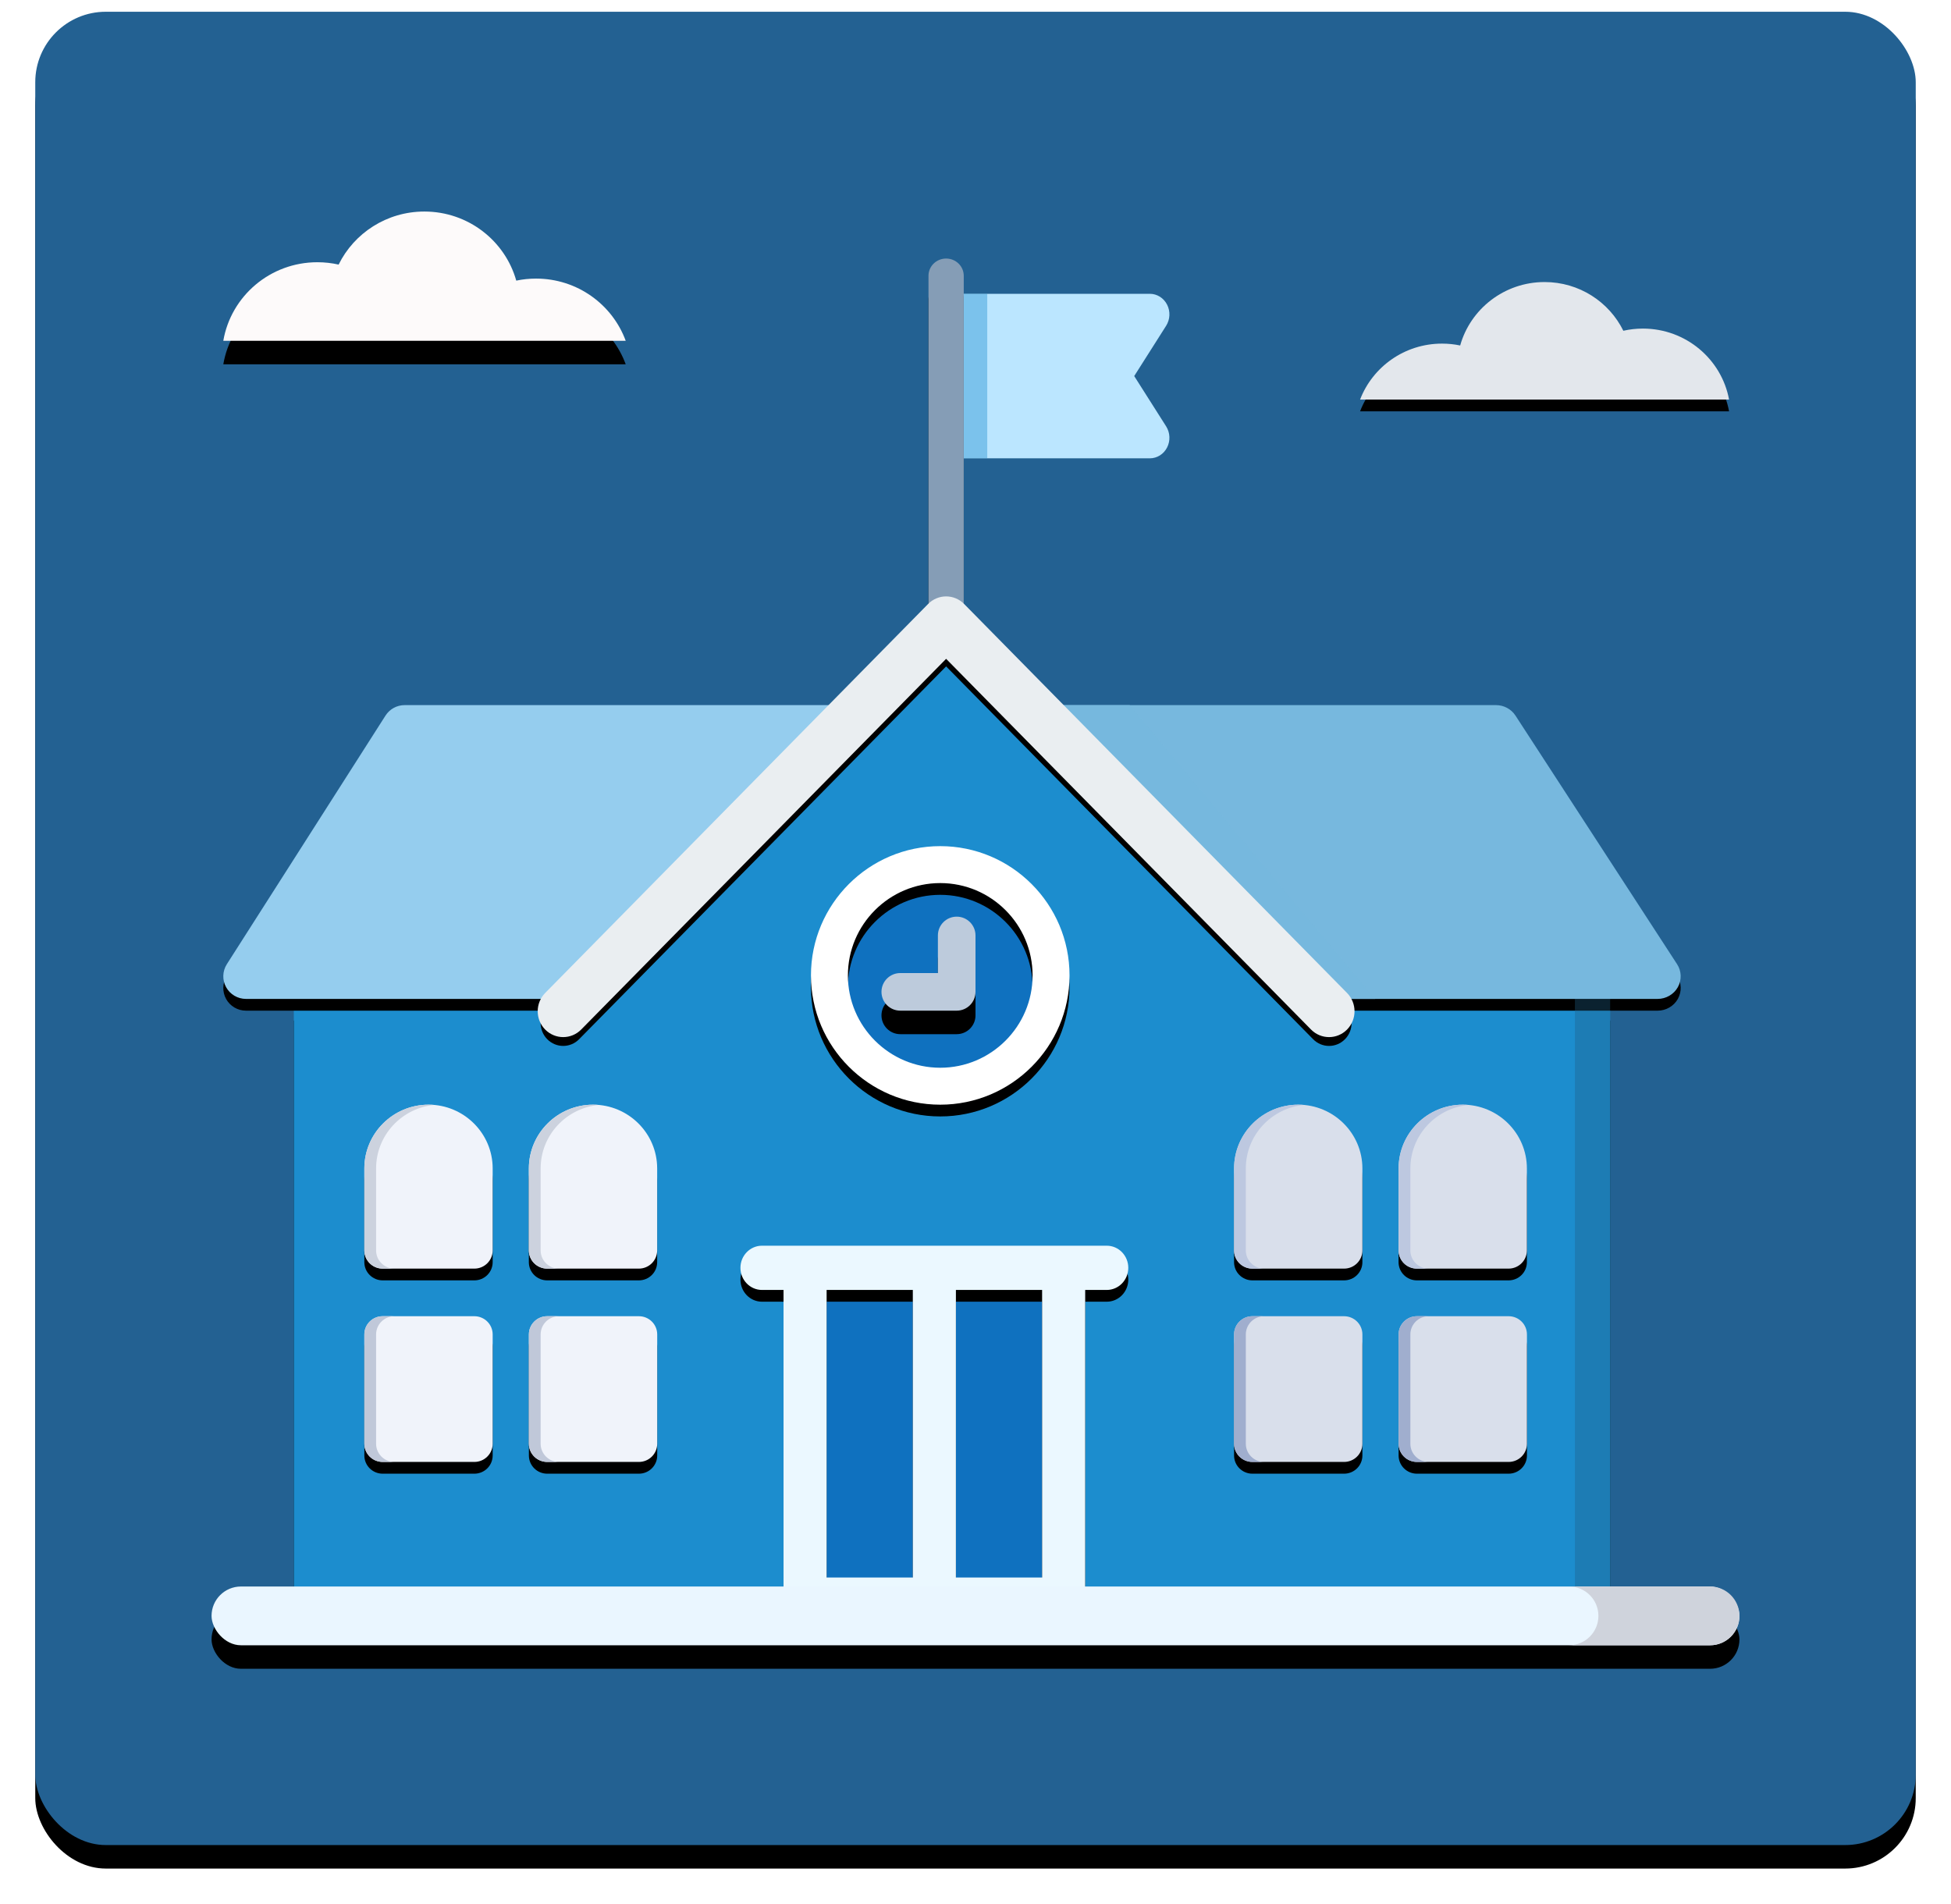 <?xml version="1.0" encoding="utf-8"?>
<svg xmlns="http://www.w3.org/2000/svg" xmlns:xlink="http://www.w3.org/1999/xlink" width="166px" height="162px" viewBox="0 0 166 162" version="1.1">
    <title>1E03F775-CEDC-4E01-91C6-76C9BAEF10FB</title>
    <defs>
        <rect id="path-1" x="0" y="0" width="160" height="156" rx="6"/>
        <filter x="-3.4%" y="-2.2%" width="106.9%" height="107.1%" filterUnits="objectBoundingBox" id="filter-2">
            <feOffset dx="0" dy="2" in="SourceAlpha" result="shadowOffsetOuter1"/>
            <feGaussianBlur stdDeviation="1.5" in="shadowOffsetOuter1" result="shadowBlurOuter1"/>
            <feColorMatrix values="0 0 0 0 0   0 0 0 0 0   0 0 0 0 0  0 0 0 0.5 0" type="matrix" in="shadowBlurOuter1"/>
        </filter>
        <polygon id="path-3" points="119 119 7 119 7 66.841 30.173 66.841 63 34 95.828 66.841 119 66.841"/>
        <filter x="-4.9%" y="-4.1%" width="109.8%" height="112.9%" filterUnits="objectBoundingBox" id="filter-4">
            <feOffset dx="0" dy="2" in="SourceAlpha" result="shadowOffsetOuter1"/>
            <feGaussianBlur stdDeviation="1.5" in="shadowOffsetOuter1" result="shadowBlurOuter1"/>
            <feColorMatrix values="0 0 0 0 0   0 0 0 0 0   0 0 0 0 0  0 0 0 0.25 0" type="matrix" in="shadowBlurOuter1"/>
        </filter>
        <path d="M110.359,94 C111.221,94 111.919,94.693 111.919,95.55 L111.919,95.55 L111.919,104.85 C111.919,105.707 111.221,106.4 110.359,106.4 L110.359,106.4 L102.56,106.4 C101.698,106.4 101,105.707 101,104.85 L101,104.85 L101,95.55 C101,94.693 101.698,94 102.56,94 L102.56,94 Z M96.359,94 C97.221,94 97.919,94.693 97.919,95.55 L97.919,95.55 L97.919,104.85 C97.919,105.707 97.221,106.4 96.359,106.4 L96.359,106.4 L88.56,106.4 C87.698,106.4 87,105.707 87,104.85 L87,104.85 L87,95.55 C87,94.693 87.698,94 88.56,94 L88.56,94 Z M92.459,76 C95.469,76 97.919,78.434 97.919,81.425 L97.919,81.425 L97.919,88.4 C97.919,89.257 97.221,89.95 96.359,89.95 L96.359,89.95 L88.56,89.95 C87.698,89.95 87,89.257 87,88.4 L87,88.4 L87,81.425 C87,78.434 89.449,76 92.459,76 Z M106.455,76 C109.465,76 111.915,78.434 111.915,81.425 L111.915,81.425 L111.915,88.4 C111.915,89.257 111.217,89.95 110.355,89.95 L110.355,89.95 L102.556,89.95 C101.694,89.95 100.996,89.257 100.996,88.4 L100.996,88.4 L100.996,81.425 C100.996,78.434 103.445,76 106.455,76 Z" id="path-5"/>
        <filter x="-8.0%" y="-3.3%" width="116.1%" height="113.2%" filterUnits="objectBoundingBox" id="filter-6">
            <feOffset dx="0" dy="1" in="SourceAlpha" result="shadowOffsetOuter1"/>
            <feGaussianBlur stdDeviation="0.5" in="shadowOffsetOuter1" result="shadowBlurOuter1"/>
            <feColorMatrix values="0 0 0 0 0.074   0 0 0 0 0.404   0 0 0 0 0.595  0 0 0 0.658 0" type="matrix" in="shadowBlurOuter1"/>
        </filter>
        <path d="M36.359,94 C37.221,94 37.919,94.693 37.919,95.55 L37.919,95.55 L37.919,104.85 C37.919,105.707 37.221,106.4 36.359,106.4 L36.359,106.4 L28.56,106.4 C27.698,106.4 27,105.707 27,104.85 L27,104.85 L27,95.55 C27,94.693 27.698,94 28.56,94 L28.56,94 Z M22.359,94 C23.221,94 23.919,94.693 23.919,95.55 L23.919,95.55 L23.919,104.85 C23.919,105.707 23.221,106.4 22.359,106.4 L22.359,106.4 L14.56,106.4 C13.698,106.4 13,105.707 13,104.85 L13,104.85 L13,95.55 C13,94.693 13.698,94 14.56,94 L14.56,94 Z M18.459,76 C21.469,76 23.919,78.434 23.919,81.425 L23.919,81.425 L23.919,88.4 C23.919,89.257 23.221,89.95 22.359,89.95 L22.359,89.95 L14.56,89.95 C13.698,89.95 13,89.257 13,88.4 L13,88.4 L13,81.425 C13,78.434 15.449,76 18.459,76 Z M32.455,76 C35.465,76 37.915,78.434 37.915,81.425 L37.915,81.425 L37.915,88.4 C37.915,89.257 37.217,89.95 36.355,89.95 L36.355,89.95 L28.556,89.95 C27.694,89.95 26.996,89.257 26.996,88.4 L26.996,88.4 L26.996,81.425 C26.996,78.434 29.445,76 32.455,76 Z" id="path-7"/>
        <filter x="-8.0%" y="-3.3%" width="116.1%" height="113.2%" filterUnits="objectBoundingBox" id="filter-8">
            <feOffset dx="0" dy="1" in="SourceAlpha" result="shadowOffsetOuter1"/>
            <feGaussianBlur stdDeviation="0.5" in="shadowOffsetOuter1" result="shadowBlurOuter1"/>
            <feColorMatrix values="0 0 0 0 0.074   0 0 0 0 0.404   0 0 0 0 0.595  0 0 0 0.658 0" type="matrix" in="shadowBlurOuter1"/>
        </filter>
        <path d="M70.15,43.187 C70.453,42.468 71.171,42 71.965,42 L109.286,42 C109.957,42 110.583,42.336 110.943,42.89 L124.693,64.044 C125.079,64.638 125.102,65.387 124.758,66.003 C124.413,66.617 123.753,67 123.036,67 L93.572,67 C93.05,67 92.551,66.797 92.183,66.437 L70.576,45.282 C70.014,44.732 69.845,43.906 70.15,43.187 Z" id="path-9"/>
        <filter x="-6.4%" y="-10.0%" width="112.7%" height="128.0%" filterUnits="objectBoundingBox" id="filter-10">
            <feOffset dx="0" dy="1" in="SourceAlpha" result="shadowOffsetOuter1"/>
            <feGaussianBlur stdDeviation="1" in="shadowOffsetOuter1" result="shadowBlurOuter1"/>
            <feColorMatrix values="0 0 0 0 0   0 0 0 0 0   0 0 0 0 0  0 0 0 0.5 0" type="matrix" in="shadowBlurOuter1"/>
        </filter>
        <path d="M54.853,43.187 C54.555,42.468 53.851,42 53.071,42 L16.428,42 C15.769,42 15.155,42.336 14.801,42.89 L1.301,64.044 C0.923,64.638 0.9,65.387 1.237,66.003 C1.576,66.617 2.224,67 2.929,67 L31.857,67 C32.369,67 32.859,66.797 33.22,66.437 L54.434,45.283 C54.986,44.732 55.152,43.906 54.853,43.187 Z" id="path-11"/>
        <filter x="-6.5%" y="-10.0%" width="113.0%" height="128.0%" filterUnits="objectBoundingBox" id="filter-12">
            <feOffset dx="0" dy="1" in="SourceAlpha" result="shadowOffsetOuter1"/>
            <feGaussianBlur stdDeviation="1" in="shadowOffsetOuter1" result="shadowBlurOuter1"/>
            <feColorMatrix values="0 0 0 0 0   0 0 0 0 0   0 0 0 0 0  0 0 0 0.5 0" type="matrix" in="shadowBlurOuter1"/>
        </filter>
        <path d="M18.107,4.4408921e-15 C21.834,4.4408921e-15 24.974,2.489 25.926,5.88 C26.469,5.765 27.031,5.706 27.608,5.706 C31.117,5.706 34.106,7.911 35.238,10.999 L1,10.999 C1.649,7.204 4.985,4.314 9.001,4.314 C9.624,4.314 10.23,4.383 10.812,4.514 C12.129,1.841 14.901,4.4408921e-15 18.107,4.4408921e-15 Z" id="path-13"/>
        <filter x="-20.4%" y="-45.5%" width="140.9%" height="227.3%" filterUnits="objectBoundingBox" id="filter-14">
            <feOffset dx="0" dy="2" in="SourceAlpha" result="shadowOffsetOuter1"/>
            <feGaussianBlur stdDeviation="2" in="shadowOffsetOuter1" result="shadowBlurOuter1"/>
            <feColorMatrix values="0 0 0 0 0   0 0 0 0 0   0 0 0 0 0  0 0 0 0.344 0" type="matrix" in="shadowBlurOuter1"/>
        </filter>
        <path d="M113.417,6 C116.84,6 119.725,8.285 120.6,11.398 C121.097,11.293 121.614,11.239 122.144,11.239 C125.33,11.239 128.049,13.217 129.116,16.001 L97.721,16 C98.358,12.564 101.399,9.96 105.053,9.96 C105.625,9.96 106.182,10.024 106.717,10.145 C107.927,7.69 110.472,6 113.417,6 Z" id="path-15"/>
        <filter x="-11.1%" y="-25.0%" width="122.3%" height="170.0%" filterUnits="objectBoundingBox" id="filter-16">
            <feOffset dx="0" dy="1" in="SourceAlpha" result="shadowOffsetOuter1"/>
            <feGaussianBlur stdDeviation="1" in="shadowOffsetOuter1" result="shadowBlurOuter1"/>
            <feColorMatrix values="0 0 0 0 0   0 0 0 0 0   0 0 0 0 0  0 0 0 0.293 0" type="matrix" in="shadowBlurOuter1"/>
        </filter>
        <path d="M63.4,60 C62.516,60 61.8,60.716 61.8,61.6 L61.8,64.8 L58.6,64.8 C57.716,64.8 57,65.516 57,66.4 C57,67.284 57.716,68 58.6,68 L63.4,68 C64.284,68 65,67.284 65,66.4 L65,61.6 C65,60.716 64.284,60 63.4,60 Z" id="path-17"/>
        <filter x="-50.0%" y="-25.0%" width="200.0%" height="200.0%" filterUnits="objectBoundingBox" id="filter-18">
            <feOffset dx="0" dy="2" in="SourceAlpha" result="shadowOffsetOuter1"/>
            <feGaussianBlur stdDeviation="1" in="shadowOffsetOuter1" result="shadowBlurOuter1"/>
            <feColorMatrix values="0 0 0 0 0   0 0 0 0 0   0 0 0 0 0  0 0 0 0.126 0" type="matrix" in="shadowBlurOuter1"/>
        </filter>
        <path d="M62,76 C55.934,76 51,71.066 51,65 C51,58.934 55.934,54 62,54 C68.066,54 73,58.934 73,65 C73,71.066 68.066,76 62,76 Z M62,57.143 C57.668,57.143 54.143,60.667 54.143,65 C54.143,69.333 57.668,72.857 62,72.857 C66.332,72.857 69.857,69.333 69.857,65 C69.857,60.667 66.332,57.143 62,57.143 Z" id="path-19"/>
        <filter x="-9.1%" y="-4.5%" width="118.2%" height="118.2%" filterUnits="objectBoundingBox" id="filter-20">
            <feOffset dx="0" dy="1" in="SourceAlpha" result="shadowOffsetOuter1"/>
            <feGaussianBlur stdDeviation="0.5" in="shadowOffsetOuter1" result="shadowBlurOuter1"/>
            <feColorMatrix values="0 0 0 0 0   0 0 0 0 0   0 0 0 0 0  0 0 0 0.325 0" type="matrix" in="shadowBlurOuter1"/>
        </filter>
        <path d="M64,34.533 C64,35.344 63.329,36 62.5,36 C61.671,36 61,35.344 61,34.533 L61,5.467 C61,4.656 61.671,4 62.5,4 C63.329,4 64,4.656 64,5.467 L64,34.533 Z" id="path-21"/>
        <filter x="-83.3%" y="-4.7%" width="266.7%" height="118.8%" filterUnits="objectBoundingBox" id="filter-22">
            <feOffset dx="0" dy="2" in="SourceAlpha" result="shadowOffsetOuter1"/>
            <feGaussianBlur stdDeviation="0.5" in="shadowOffsetOuter1" result="shadowBlurOuter1"/>
            <feColorMatrix values="0 0 0 0 0   0 0 0 0 0   0 0 0 0 0  0 0 0 0.237 0" type="matrix" in="shadowBlurOuter1"/>
        </filter>
        <path d="M76.167,88 C77.179,88 78,88.843 78,89.882 C78,90.922 77.179,91.765 76.167,91.765 L74.333,91.764 L74.333,118.118 C74.333,119.108 73.589,119.919 72.643,119.994 L72.5,120 L50.5,120 C49.487,120 48.667,119.157 48.667,118.118 L48.667,118.118 L48.666,91.764 L46.833,91.765 C45.821,91.765 45,90.922 45,89.882 C45,88.843 45.821,88 46.833,88 L76.167,88 Z M59.667,91.765 L52.333,91.765 L52.333,116.235 L59.667,116.235 L59.667,91.765 Z M70.667,91.765 L63.333,91.765 L63.333,116.235 L70.667,116.235 L70.667,91.765 Z" id="path-23"/>
        <filter x="-6.1%" y="-3.1%" width="112.1%" height="112.5%" filterUnits="objectBoundingBox" id="filter-24">
            <feOffset dx="0" dy="1" in="SourceAlpha" result="shadowOffsetOuter1"/>
            <feGaussianBlur stdDeviation="0.5" in="shadowOffsetOuter1" result="shadowBlurOuter1"/>
            <feColorMatrix values="0 0 0 0 0.062   0 0 0 0 0.346   0 0 0 0 0.57  0 0 0 1 0" type="matrix" in="shadowBlurOuter1"/>
        </filter>
        <rect id="path-25" x="0" y="117" width="130" height="5" rx="2.5"/>
        <filter x="-4.2%" y="-70.0%" width="108.5%" height="320.0%" filterUnits="objectBoundingBox" id="filter-26">
            <feOffset dx="0" dy="2" in="SourceAlpha" result="shadowOffsetOuter1"/>
            <feGaussianBlur stdDeviation="1.5" in="shadowOffsetOuter1" result="shadowBlurOuter1"/>
            <feColorMatrix values="0 0 0 0 0   0 0 0 0 0   0 0 0 0 0  0 0 0 0.247 0" type="matrix" in="shadowBlurOuter1"/>
        </filter>
        <path d="M95.082,70 C94.591,70 94.1,69.81 93.726,69.429 L62.5,37.705 L31.274,69.429 C30.525,70.19 29.311,70.19 28.562,69.429 C27.813,68.668 27.813,67.434 28.562,66.673 L61.144,33.571 C61.893,32.81 63.107,32.81 63.856,33.571 L96.438,66.673 C97.187,67.434 97.187,68.668 96.438,69.429 C96.063,69.81 95.573,70 95.082,70 Z" id="path-27"/>
        <filter x="-3.3%" y="-3.4%" width="106.5%" height="112.2%" filterUnits="objectBoundingBox" id="filter-28">
            <feMorphology radius="0.25" operator="dilate" in="SourceAlpha" result="shadowSpreadOuter1"/>
            <feOffset dx="0" dy="1" in="shadowSpreadOuter1" result="shadowOffsetOuter1"/>
            <feGaussianBlur stdDeviation="0.5" in="shadowOffsetOuter1" result="shadowBlurOuter1"/>
            <feComposite in="shadowBlurOuter1" in2="SourceAlpha" operator="out" result="shadowBlurOuter1"/>
            <feColorMatrix values="0 0 0 0 0   0 0 0 0 0   0 0 0 0 0  0 0 0 0.297 0" type="matrix" in="shadowBlurOuter1"/>
        </filter>
    </defs>
    <g id="Library-Types" stroke="none" stroke-width="1" fill="none" fill-rule="evenodd">
        <g transform="translate(-547, -155)" id="Library-Type-/-Pictogram-/-Other">
            <g transform="translate(550, 156)">
                <g id="Rectangle">
                    <use fill="black" fill-opacity="1" filter="url(#filter-2)" xlink:href="#path-1"/>
                    <use fill="#236192" fill-rule="evenodd" xlink:href="#path-1"/>
                </g>
                <g id="Icon" transform="translate(15, 17)">
                    <g id="Path" fill-rule="nonzero">
                        <use fill="black" fill-opacity="1" filter="url(#filter-4)" xlink:href="#path-3"/>
                        <use fill="#1C8DCE" xlink:href="#path-3"/>
                    </g>
                    <g id="Combined-Shape-Copy-2" fill-rule="nonzero">
                        <use fill="black" fill-opacity="1" filter="url(#filter-6)" xlink:href="#path-5"/>
                        <use fill="#D9DFEB" xlink:href="#path-5"/>
                    </g>
                    <path d="M92.459,76 C92.628,76 92.795,76.008 92.96,76.023 C90.182,76.275 88,78.602 88,81.425 L88,88.4 C88,89.257 88.698,89.95 89.56,89.95 L88.56,89.95 C87.698,89.95 87,89.257 87,88.4 L87,88.4 L87,81.425 C87,78.434 89.449,76 92.459,76 Z" id="Combined-Shape" fill="#BDC8E0" fill-rule="nonzero" style="mix-blend-mode: multiply;"/>
                    <path d="M106.459,76 C106.628,76 106.795,76.008 106.96,76.023 C104.182,76.275 102,78.602 102,81.425 L102,88.4 C102,89.257 102.698,89.95 103.56,89.95 L102.56,89.95 C101.698,89.95 101,89.257 101,88.4 L101,88.4 L101,81.425 C101,78.434 103.449,76 106.459,76 Z" id="Combined-Shape-Copy-6" fill="#BDC8E0" fill-rule="nonzero" style="mix-blend-mode: multiply;"/>
                    <g id="Combined-Shape-Copy-5" fill-rule="nonzero">
                        <use fill="black" fill-opacity="1" filter="url(#filter-8)" xlink:href="#path-7"/>
                        <use fill="#F0F3FA" xlink:href="#path-7"/>
                    </g>
                    <g id="Path" fill-rule="nonzero">
                        <use fill="black" fill-opacity="1" filter="url(#filter-10)" xlink:href="#path-9"/>
                        <use fill="#77B8DE" xlink:href="#path-9"/>
                    </g>
                    <g id="Path" fill-rule="nonzero">
                        <use fill="black" fill-opacity="1" filter="url(#filter-12)" xlink:href="#path-11"/>
                        <use fill="#95CDEE" xlink:href="#path-11"/>
                    </g>
                    <g id="Combined-Shape">
                        <use fill="black" fill-opacity="1" filter="url(#filter-14)" xlink:href="#path-13"/>
                        <use fill="#FDFAFA" fill-rule="evenodd" xlink:href="#path-13"/>
                    </g>
                    <g id="Combined-Shape" transform="translate(113.419, 11) scale(-1, 1) translate(-113.419, -11)">
                        <use fill="black" fill-opacity="1" filter="url(#filter-16)" xlink:href="#path-15"/>
                        <use fill="#E3E7EC" fill-rule="evenodd" xlink:href="#path-15"/>
                    </g>
                    <rect id="Rectangle" fill="#1F6085" opacity="0.362" style="mix-blend-mode: multiply;" x="116" y="67" width="3" height="52"/>
                    <circle id="Oval" fill="#0F71BF" cx="62" cy="65" r="9"/>
                    <g id="Path" fill-rule="nonzero">
                        <use fill="black" fill-opacity="1" filter="url(#filter-18)" xlink:href="#path-17"/>
                        <use fill="#BDCBDC" xlink:href="#path-17"/>
                    </g>
                    <g id="Shape" fill-rule="nonzero">
                        <use fill="black" fill-opacity="1" filter="url(#filter-20)" xlink:href="#path-19"/>
                        <use fill="#FFFFFF" xlink:href="#path-19"/>
                    </g>
                    <path d="M78.504,14 L81.22,9.721 C81.56,9.184 81.593,8.494 81.303,7.925 C81.013,7.355 80.449,7 79.833,7 L63.167,7 C62.245,7 61.5,7.783 61.5,8.75 L61.5,19.25 C61.5,20.217 62.245,21 63.167,21 L79.833,21 C80.449,21 81.014,20.645 81.303,20.075 C81.593,19.506 81.56,18.816 81.22,18.279 L78.504,14 Z" id="Path" fill="#BBE6FF" fill-rule="nonzero"/>
                    <g id="Combined-Shape" fill-rule="nonzero">
                        <use fill="black" fill-opacity="1" filter="url(#filter-22)" xlink:href="#path-21"/>
                        <use fill="#859DB6" xlink:href="#path-21"/>
                    </g>
                    <rect id="Rectangle" fill="#0F71BF" x="51" y="90" width="22" height="29"/>
                    <g id="Combined-Shape" fill-rule="nonzero">
                        <use fill="black" fill-opacity="1" filter="url(#filter-24)" xlink:href="#path-23"/>
                        <use fill="#EBF8FF" xlink:href="#path-23"/>
                    </g>
                    <g id="Rectangle">
                        <use fill="black" fill-opacity="1" filter="url(#filter-26)" xlink:href="#path-25"/>
                        <use fill="#EAF6FF" fill-rule="evenodd" xlink:href="#path-25"/>
                    </g>
                    <path d="M127.5,117 C128.881,117 130,118.119 130,119.5 C130,120.881 128.881,122 127.5,122 L115.5,122 C116.881,122 118,120.881 118,119.5 C118,118.119 116.881,117 115.5,117 L115.5,117 L127.5,117 Z" id="Combined-Shape" fill="#CFD3DC" style="mix-blend-mode: multiply;"/>
                    <path d="M18.459,76 C18.628,76 18.795,76.008 18.96,76.023 C16.182,76.275 14,78.602 14,81.425 L14,88.4 C14,89.257 14.698,89.95 15.56,89.95 L14.56,89.95 C13.698,89.95 13,89.257 13,88.4 L13,88.4 L13,81.425 C13,78.434 15.449,76 18.459,76 Z" id="Combined-Shape-Copy-7" fill="#CCD2DE" fill-rule="nonzero" style="mix-blend-mode: multiply;"/>
                    <path d="M32.459,76 C32.628,76 32.795,76.008 32.96,76.023 C30.182,76.275 28,78.602 28,81.425 L28,88.4 C28,89.257 28.698,89.95 29.56,89.95 L28.56,89.95 C27.698,89.95 27,89.257 27,88.4 L27,88.4 L27,81.425 C27,78.434 29.449,76 32.459,76 Z" id="Combined-Shape-Copy-8" fill="#CCD2DE" fill-rule="nonzero" style="mix-blend-mode: multiply;"/>
                    <path d="M89.56,94 C88.698,94 88,94.693 88,95.55 L88,104.85 C88,105.707 88.698,106.4 89.56,106.4 L88.56,106.4 C87.698,106.4 87,105.707 87,104.85 L87,104.85 L87,95.55 C87,94.693 87.698,94 88.56,94 L88.56,94 L89.56,94 Z" id="Combined-Shape" fill="#A0AECE" fill-rule="nonzero"/>
                    <path d="M103.56,94 C102.698,94 102,94.693 102,95.55 L102,104.85 C102,105.707 102.698,106.4 103.56,106.4 L102.56,106.4 C101.698,106.4 101,105.707 101,104.85 L101,104.85 L101,95.55 C101,94.693 101.698,94 102.56,94 L102.56,94 L103.56,94 Z" id="Combined-Shape-Copy-9" fill="#A0AECE" fill-rule="nonzero"/>
                    <path d="M29.56,94 C28.698,94 28,94.693 28,95.55 L28,104.85 C28,105.707 28.698,106.4 29.56,106.4 L28.56,106.4 C27.698,106.4 27,105.707 27,104.85 L27,104.85 L27,95.55 C27,94.693 27.698,94 28.56,94 L28.56,94 L29.56,94 Z" id="Combined-Shape-Copy-10" fill="#C0C8D9" fill-rule="nonzero"/>
                    <path d="M15.56,94 C14.698,94 14,94.693 14,95.55 L14,104.85 C14,105.707 14.698,106.4 15.56,106.4 L14.56,106.4 C13.698,106.4 13,105.707 13,104.85 L13,104.85 L13,95.55 C13,94.693 13.698,94 14.56,94 L14.56,94 L15.56,94 Z" id="Combined-Shape-Copy-11" fill="#C0C8D9" fill-rule="nonzero"/>
                    <polygon id="Path-2" fill="#77B8DE" opacity="0.803" style="mix-blend-mode: multiply;" points="78.121 42 99 67 92.446 67 72 42"/>
                    <g id="Path" fill-rule="nonzero">
                        <use fill="black" fill-opacity="1" filter="url(#filter-28)" xlink:href="#path-27"/>
                        <use stroke="#EAEEF1" stroke-width="0.5" fill="#EAEEF1" xlink:href="#path-27"/>
                    </g>
                    <rect id="Rectangle" fill="#1C8DCE" opacity="0.402" style="mix-blend-mode: multiply;" x="64" y="7" width="2" height="14"/>
                </g>
            </g>
        </g>
    </g>
</svg>